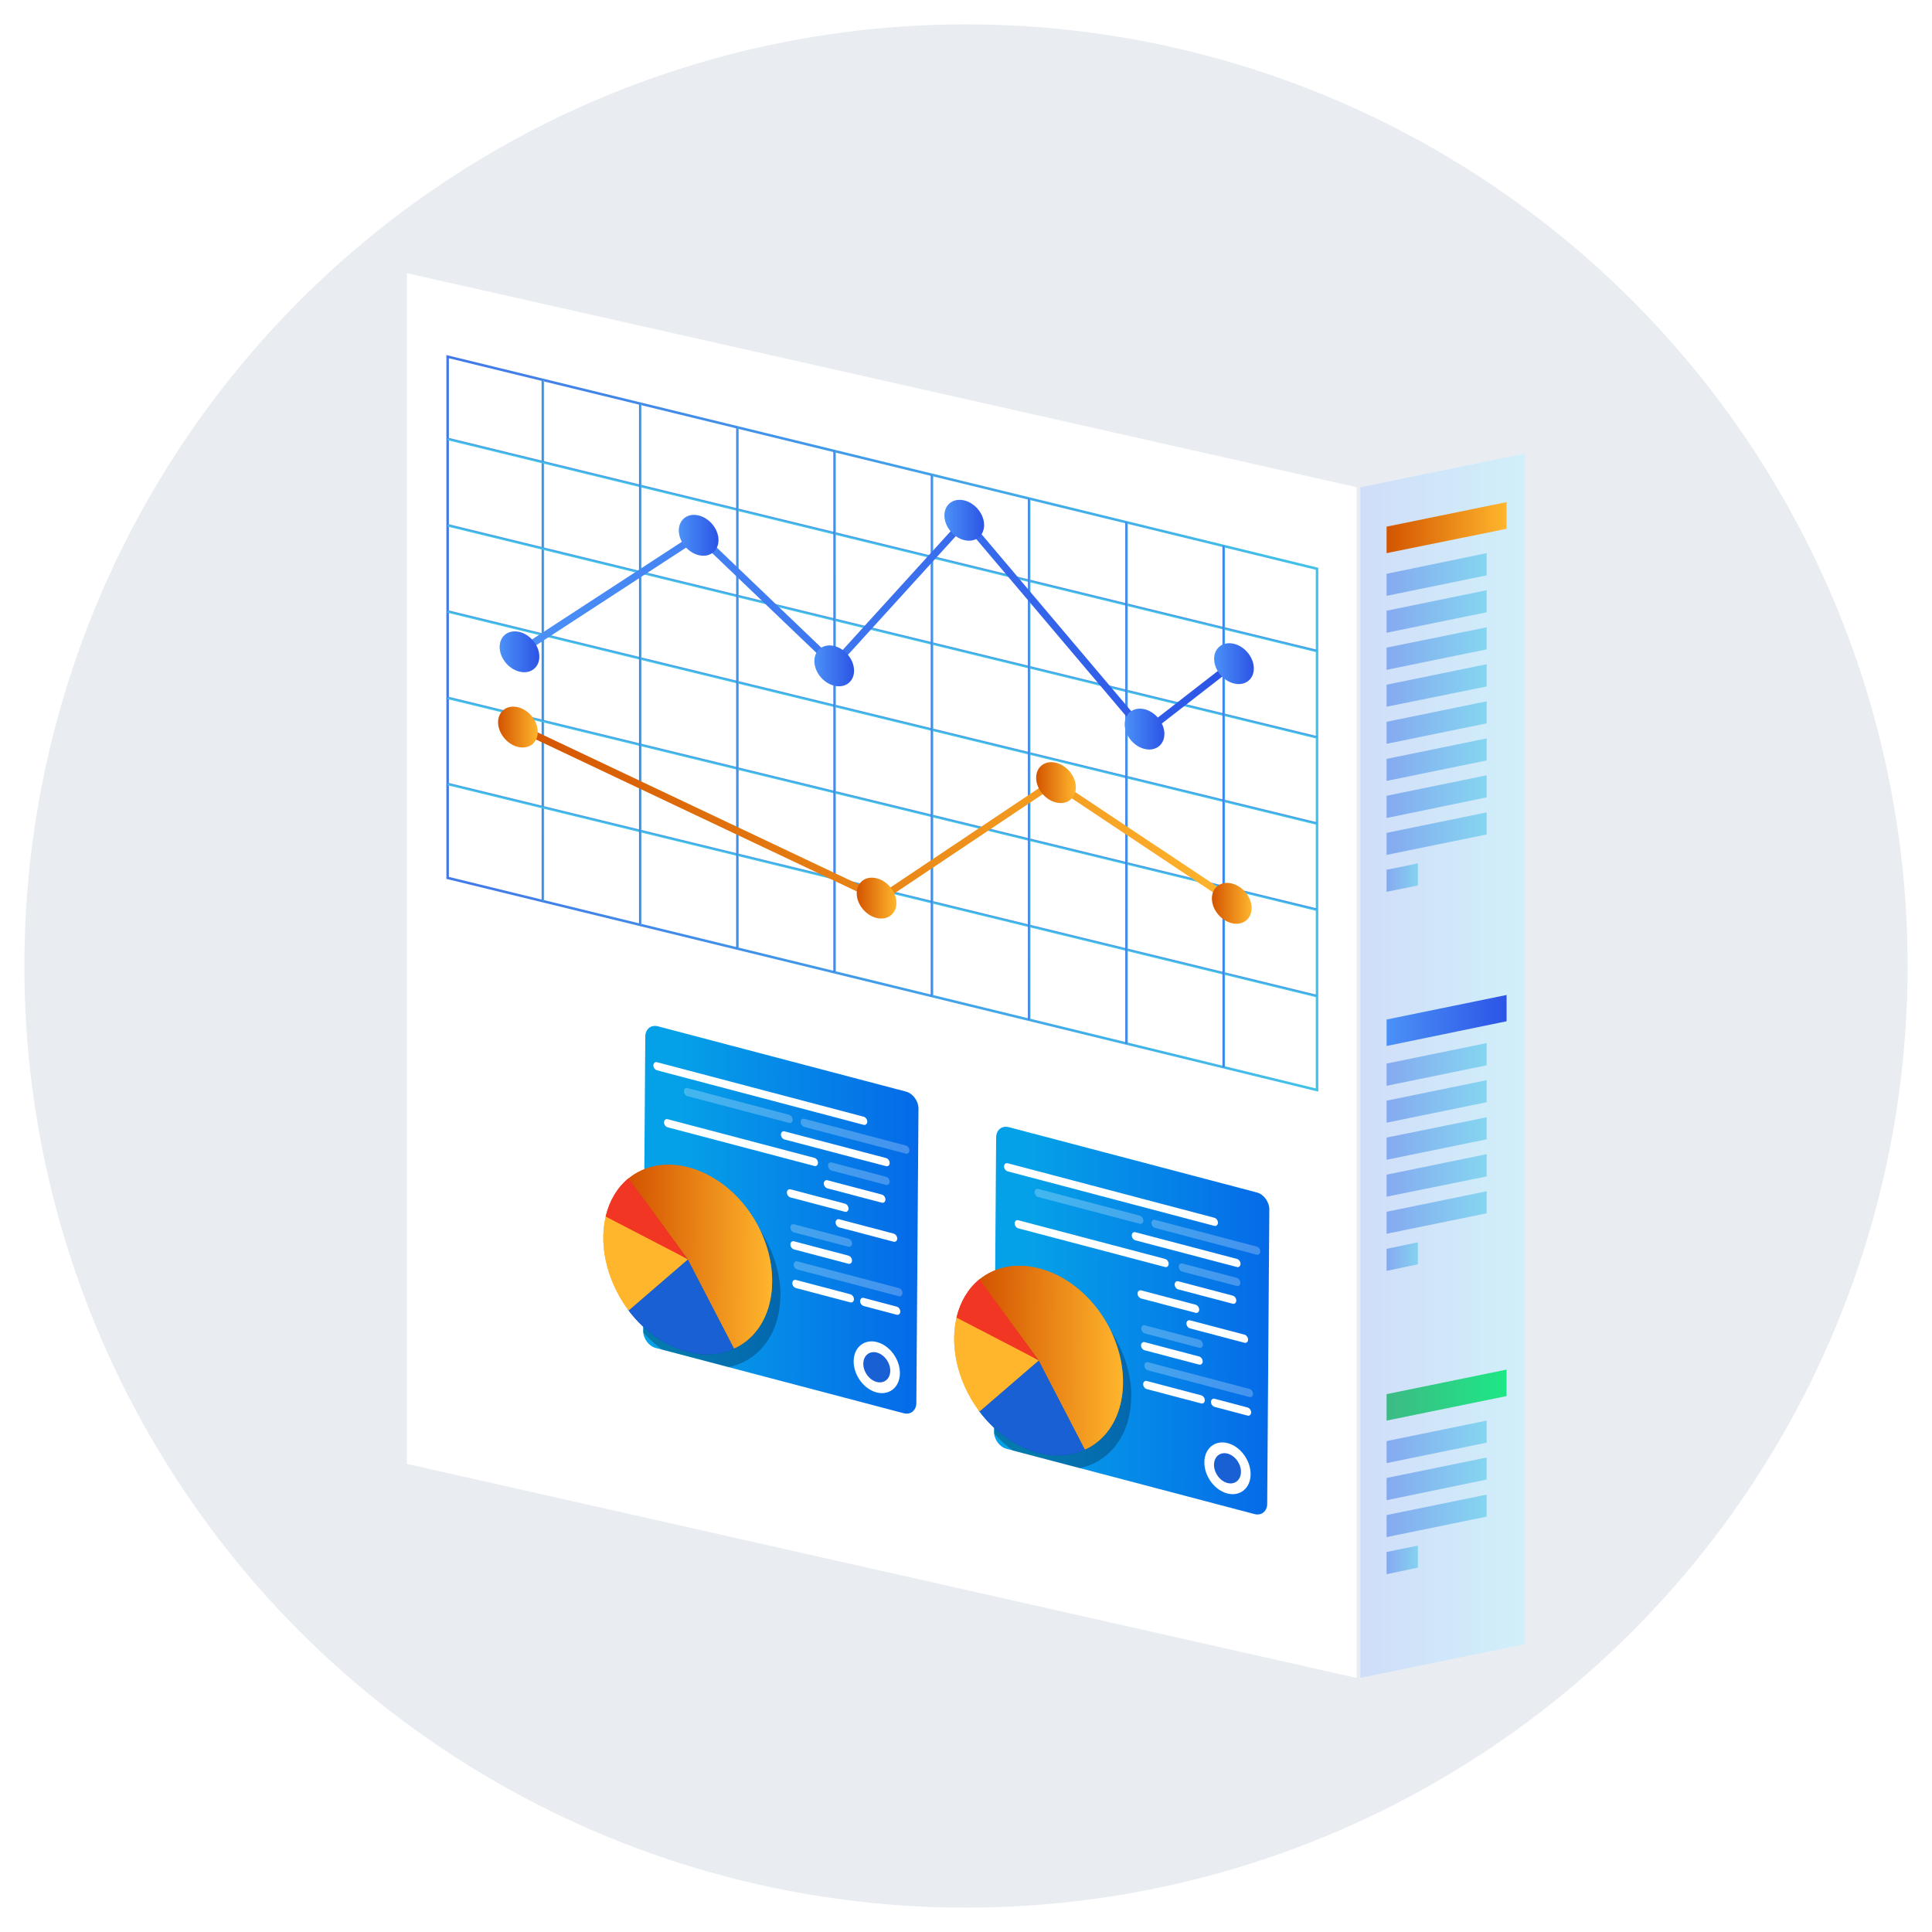 <?xml version="1.0" encoding="UTF-8"?>
<svg id="Layer_1" data-name="Layer 1" xmlns="http://www.w3.org/2000/svg" xmlns:xlink="http://www.w3.org/1999/xlink" viewBox="0 0 100 100">
  <defs>
    <style>
      .cls-1 {
        fill: url(#linear-gradient-3);
      }

      .cls-1, .cls-2, .cls-3, .cls-4, .cls-5, .cls-6, .cls-7, .cls-8, .cls-9, .cls-10, .cls-11, .cls-12, .cls-13, .cls-14, .cls-15, .cls-16, .cls-17, .cls-18, .cls-19, .cls-20, .cls-21, .cls-22 {
        isolation: isolate;
      }

      .cls-1, .cls-2, .cls-3, .cls-4, .cls-5, .cls-6, .cls-7, .cls-10, .cls-11, .cls-12, .cls-13, .cls-14, .cls-15, .cls-16, .cls-17, .cls-18, .cls-19, .cls-20, .cls-21 {
        opacity: .53;
      }

      .cls-2 {
        fill: url(#linear-gradient-6);
      }

      .cls-3 {
        fill: url(#linear-gradient-4);
      }

      .cls-4 {
        fill: url(#linear-gradient-5);
      }

      .cls-5 {
        fill: url(#linear-gradient-9);
      }

      .cls-6 {
        fill: url(#linear-gradient-7);
      }

      .cls-7 {
        fill: url(#linear-gradient-8);
      }

      .cls-8 {
        fill: url(#linear-gradient);
      }

      .cls-8, .cls-9, .cls-22 {
        opacity: .25;
      }

      .cls-23 {
        stroke: url(#linear-gradient-27);
      }

      .cls-23, .cls-24, .cls-25, .cls-26, .cls-27, .cls-28, .cls-29, .cls-30, .cls-31, .cls-32, .cls-33, .cls-34, .cls-35 {
        stroke-width: .13px;
      }

      .cls-23, .cls-24, .cls-25, .cls-26, .cls-27, .cls-28, .cls-29, .cls-30, .cls-31, .cls-32, .cls-33, .cls-34, .cls-35, .cls-36, .cls-37, .cls-38 {
        fill: none;
        stroke-miterlimit: 10;
      }

      .cls-24 {
        stroke: url(#linear-gradient-25);
      }

      .cls-25 {
        stroke: url(#linear-gradient-28);
      }

      .cls-26 {
        stroke: url(#linear-gradient-29);
      }

      .cls-27 {
        stroke: url(#linear-gradient-26);
      }

      .cls-28 {
        stroke: url(#linear-gradient-35);
      }

      .cls-29 {
        stroke: url(#linear-gradient-31);
      }

      .cls-30 {
        stroke: url(#linear-gradient-33);
      }

      .cls-31 {
        stroke: url(#linear-gradient-30);
      }

      .cls-32 {
        stroke: url(#linear-gradient-32);
      }

      .cls-33 {
        stroke: url(#linear-gradient-34);
      }

      .cls-34 {
        stroke: url(#linear-gradient-36);
      }

      .cls-35 {
        stroke: url(#linear-gradient-37);
      }

      .cls-39 {
        fill: #f13624;
      }

      .cls-40 {
        fill: #e9edf2;
      }

      .cls-41, .cls-9 {
        fill: #fff;
      }

      .cls-42 {
        fill: #ffb62d;
      }

      .cls-43 {
        fill: #1860d3;
      }

      .cls-36 {
        stroke: url(#linear-gradient-24);
        stroke-width: .13px;
      }

      .cls-44 {
        filter: url(#drop-shadow-6);
      }

      .cls-37 {
        stroke: url(#linear-gradient-45);
      }

      .cls-37, .cls-38 {
        stroke-width: .37px;
      }

      .cls-38 {
        stroke: url(#linear-gradient-38);
      }

      .cls-10 {
        fill: url(#linear-gradient-22);
      }

      .cls-11 {
        fill: url(#linear-gradient-18);
      }

      .cls-12 {
        fill: url(#linear-gradient-20);
      }

      .cls-13 {
        fill: url(#linear-gradient-14);
      }

      .cls-14 {
        fill: url(#linear-gradient-23);
      }

      .cls-15 {
        fill: url(#linear-gradient-21);
      }

      .cls-16 {
        fill: url(#linear-gradient-13);
      }

      .cls-17 {
        fill: url(#linear-gradient-10);
      }

      .cls-18 {
        fill: url(#linear-gradient-15);
      }

      .cls-19 {
        fill: url(#linear-gradient-17);
      }

      .cls-20 {
        fill: url(#linear-gradient-16);
      }

      .cls-21 {
        fill: url(#linear-gradient-11);
      }

      .cls-45 {
        fill: url(#linear-gradient-2);
      }

      .cls-46 {
        fill: url(#linear-gradient-55);
      }

      .cls-47 {
        fill: url(#linear-gradient-53);
      }

      .cls-48 {
        fill: url(#linear-gradient-54);
      }

      .cls-49 {
        fill: url(#linear-gradient-51);
      }

      .cls-50 {
        fill: url(#linear-gradient-52);
      }

      .cls-51 {
        fill: url(#linear-gradient-50);
      }

      .cls-52 {
        fill: url(#linear-gradient-41);
      }

      .cls-53 {
        fill: url(#linear-gradient-40);
      }

      .cls-54 {
        fill: url(#linear-gradient-43);
      }

      .cls-55 {
        fill: url(#linear-gradient-42);
      }

      .cls-56 {
        fill: url(#linear-gradient-46);
      }

      .cls-57 {
        fill: url(#linear-gradient-44);
      }

      .cls-58 {
        fill: url(#linear-gradient-49);
      }

      .cls-59 {
        fill: url(#linear-gradient-47);
      }

      .cls-60 {
        fill: url(#linear-gradient-48);
      }

      .cls-61 {
        fill: url(#linear-gradient-19);
      }

      .cls-62 {
        fill: url(#linear-gradient-12);
      }

      .cls-63 {
        fill: url(#linear-gradient-39);
      }
    </style>
    <filter id="drop-shadow-6" filterUnits="userSpaceOnUse">
      <feOffset dx="0" dy="0"/>
      <feGaussianBlur result="blur" stdDeviation="1.01"/>
      <feFlood flood-color="#000" flood-opacity=".38"/>
      <feComposite in2="blur" operator="in"/>
      <feComposite in="SourceGraphic"/>
    </filter>
    <linearGradient id="linear-gradient" x1="70.41" y1="-4421.85" x2="78.94" y2="-4421.85" gradientTransform="translate(0 -4366.7) scale(1 -1)" gradientUnits="userSpaceOnUse">
      <stop offset="0" stop-color="#4279e8"/>
      <stop offset="1" stop-color="#42c2e8"/>
    </linearGradient>
    <linearGradient id="linear-gradient-2" x1="71.77" y1="-4394.01" x2="77.98" y2="-4394.01" gradientTransform="translate(0 -4366.7) scale(1 -1)" gradientUnits="userSpaceOnUse">
      <stop offset="0" stop-color="#d35400"/>
      <stop offset="1" stop-color="#ffb62d"/>
    </linearGradient>
    <linearGradient id="linear-gradient-3" x1="71.77" y1="-4396.43" x2="76.95" y2="-4396.43" xlink:href="#linear-gradient"/>
    <linearGradient id="linear-gradient-4" x1="71.77" y1="-4398.35" x2="76.95" y2="-4398.35" xlink:href="#linear-gradient"/>
    <linearGradient id="linear-gradient-5" x1="71.77" y1="-4400.26" x2="76.95" y2="-4400.26" xlink:href="#linear-gradient"/>
    <linearGradient id="linear-gradient-6" x1="71.77" y1="-4402.18" x2="76.95" y2="-4402.18" xlink:href="#linear-gradient"/>
    <linearGradient id="linear-gradient-7" x1="71.77" y1="-4404.1" x2="76.95" y2="-4404.1" xlink:href="#linear-gradient"/>
    <linearGradient id="linear-gradient-8" x1="71.77" y1="-4406.01" x2="76.95" y2="-4406.01" xlink:href="#linear-gradient"/>
    <linearGradient id="linear-gradient-9" x1="71.77" y1="-4407.93" x2="76.95" y2="-4407.93" xlink:href="#linear-gradient"/>
    <linearGradient id="linear-gradient-10" x1="71.77" y1="-4409.85" x2="76.95" y2="-4409.85" xlink:href="#linear-gradient"/>
    <linearGradient id="linear-gradient-11" x1="71.77" y1="-4412.12" x2="73.39" y2="-4412.12" xlink:href="#linear-gradient"/>
    <linearGradient id="linear-gradient-12" x1="71.77" y1="-4419.51" x2="77.98" y2="-4419.51" gradientTransform="translate(0 -4366.7) scale(1 -1)" gradientUnits="userSpaceOnUse">
      <stop offset="0" stop-color="#4b91f7"/>
      <stop offset="1" stop-color="#2c54e6"/>
    </linearGradient>
    <linearGradient id="linear-gradient-13" x1="71.77" y1="-4421.79" x2="76.95" y2="-4421.79" xlink:href="#linear-gradient"/>
    <linearGradient id="linear-gradient-14" x1="71.77" y1="-4423.71" x2="76.95" y2="-4423.71" xlink:href="#linear-gradient"/>
    <linearGradient id="linear-gradient-15" x1="71.77" y1="-4425.62" x2="76.95" y2="-4425.62" xlink:href="#linear-gradient"/>
    <linearGradient id="linear-gradient-16" x1="71.77" y1="-4427.54" x2="76.95" y2="-4427.54" xlink:href="#linear-gradient"/>
    <linearGradient id="linear-gradient-17" x1="71.77" y1="-4429.46" x2="76.95" y2="-4429.46" xlink:href="#linear-gradient"/>
    <linearGradient id="linear-gradient-18" x1="71.77" y1="-4431.74" x2="73.39" y2="-4431.74" xlink:href="#linear-gradient"/>
    <linearGradient id="linear-gradient-19" x1="71.77" y1="-4438.9" x2="77.98" y2="-4438.9" gradientTransform="translate(0 -4366.7) scale(1 -1)" gradientUnits="userSpaceOnUse">
      <stop offset="0" stop-color="#3dba85"/>
      <stop offset="1" stop-color="#1de885"/>
    </linearGradient>
    <linearGradient id="linear-gradient-20" x1="71.77" y1="-4441.32" x2="76.95" y2="-4441.32" xlink:href="#linear-gradient"/>
    <linearGradient id="linear-gradient-21" x1="71.77" y1="-4443.24" x2="76.95" y2="-4443.24" xlink:href="#linear-gradient"/>
    <linearGradient id="linear-gradient-22" x1="71.77" y1="-4445.16" x2="76.95" y2="-4445.16" xlink:href="#linear-gradient"/>
    <linearGradient id="linear-gradient-23" x1="71.77" y1="-4447.43" x2="73.39" y2="-4447.43" xlink:href="#linear-gradient"/>
    <linearGradient id="linear-gradient-24" x1="21.81" y1="-4365.41" x2="66.93" y2="-4365.41" gradientTransform="translate(-1.17 -4332.61) rotate(13.71) scale(1.03 -.97) skewX(-12.97)" xlink:href="#linear-gradient"/>
    <linearGradient id="linear-gradient-25" x1="26.74" y1="-4365.41" x2="26.87" y2="-4365.41" gradientTransform="translate(-1.17 -4332.61) rotate(13.71) scale(1.03 -.97) skewX(-12.97)" xlink:href="#linear-gradient"/>
    <linearGradient id="linear-gradient-26" x1="709.98" y1="-3452.03" x2="710.1" y2="-3452.03" gradientTransform="translate(3497.7 160.31) rotate(90) scale(1 -1) skewX(13.71)" xlink:href="#linear-gradient"/>
    <linearGradient id="linear-gradient-27" x1="714.44" y1="-3452.03" x2="714.57" y2="-3452.03" gradientTransform="translate(3497.7 160.31) rotate(90) scale(1 -1) skewX(13.71)" xlink:href="#linear-gradient"/>
    <linearGradient id="linear-gradient-28" x1="718.9" y1="-3452.03" x2="719.03" y2="-3452.03" gradientTransform="translate(3497.7 160.31) rotate(90) scale(1 -1) skewX(13.71)" xlink:href="#linear-gradient"/>
    <linearGradient id="linear-gradient-29" x1="723.36" y1="-3452.03" x2="723.5" y2="-3452.03" gradientTransform="translate(3497.7 160.31) rotate(90) scale(1 -1) skewX(13.71)" xlink:href="#linear-gradient"/>
    <linearGradient id="linear-gradient-30" x1="727.83" y1="-3452.03" x2="727.96" y2="-3452.03" gradientTransform="translate(3497.7 160.31) rotate(90) scale(1 -1) skewX(13.71)" xlink:href="#linear-gradient"/>
    <linearGradient id="linear-gradient-31" x1="31.78" y1="-4365.41" x2="31.91" y2="-4365.41" gradientTransform="translate(-1.17 -4332.61) rotate(13.71) scale(1.03 -.97) skewX(-12.97)" xlink:href="#linear-gradient"/>
    <linearGradient id="linear-gradient-32" x1="36.81" y1="-4365.41" x2="36.94" y2="-4365.41" gradientTransform="translate(-1.17 -4332.61) rotate(13.71) scale(1.03 -.97) skewX(-12.97)" xlink:href="#linear-gradient"/>
    <linearGradient id="linear-gradient-33" x1="41.85" y1="-4365.41" x2="41.97" y2="-4365.41" gradientTransform="translate(-1.17 -4332.61) rotate(13.71) scale(1.03 -.97) skewX(-12.97)" xlink:href="#linear-gradient"/>
    <linearGradient id="linear-gradient-34" x1="46.88" y1="-4365.41" x2="47.01" y2="-4365.41" gradientTransform="translate(-1.17 -4332.61) rotate(13.71) scale(1.03 -.97) skewX(-12.97)" xlink:href="#linear-gradient"/>
    <linearGradient id="linear-gradient-35" x1="51.91" y1="-4365.41" x2="52.04" y2="-4365.41" gradientTransform="translate(-1.17 -4332.61) rotate(13.71) scale(1.03 -.97) skewX(-12.97)" xlink:href="#linear-gradient"/>
    <linearGradient id="linear-gradient-36" x1="56.95" y1="-4365.4" x2="57.08" y2="-4365.4" gradientTransform="translate(-1.17 -4332.61) rotate(13.71) scale(1.03 -.97) skewX(-12.97)" xlink:href="#linear-gradient"/>
    <linearGradient id="linear-gradient-37" x1="61.98" y1="-4365.41" x2="62.11" y2="-4365.41" gradientTransform="translate(-1.17 -4332.61) rotate(13.71) scale(1.03 -.97) skewX(-12.97)" xlink:href="#linear-gradient"/>
    <linearGradient id="linear-gradient-38" x1="26.78" y1="-4399.1" x2="63.87" y2="-4399.1" xlink:href="#linear-gradient-12"/>
    <linearGradient id="linear-gradient-39" x1="35.12" y1="-4394.4" x2="37.18" y2="-4394.4" gradientTransform="translate(2922.07 -3286.45) rotate(41.52) scale(1 -1)" xlink:href="#linear-gradient-12"/>
    <linearGradient id="linear-gradient-40" x1="42.14" y1="-4401.17" x2="44.2" y2="-4401.17" gradientTransform="translate(2928.31 -3289.41) rotate(41.52) scale(1 -1)" xlink:href="#linear-gradient-12"/>
    <linearGradient id="linear-gradient-41" x1="48.87" y1="-4393.62" x2="50.93" y2="-4393.62" gradientTransform="translate(2925 -3295.76) rotate(41.52) scale(1 -1)" xlink:href="#linear-gradient-12"/>
    <linearGradient id="linear-gradient-42" x1="58.2" y1="-4404.44" x2="60.26" y2="-4404.44" gradientTransform="translate(2934.51 -3299.23) rotate(41.52) scale(1 -1)" xlink:href="#linear-gradient-12"/>
    <linearGradient id="linear-gradient-43" x1="62.84" y1="-4401.05" x2="64.89" y2="-4401.05" gradientTransform="translate(2933.43 -3303.16) rotate(41.52) scale(1 -1)" xlink:href="#linear-gradient-12"/>
    <linearGradient id="linear-gradient-44" x1="25.85" y1="-4400.45" x2="27.91" y2="-4400.45" gradientTransform="translate(2923.74 -3278.8) rotate(41.52) scale(1 -1)" xlink:href="#linear-gradient-12"/>
    <linearGradient id="linear-gradient-45" x1="26.73" y1="-4408.86" x2="64" y2="-4408.86" xlink:href="#linear-gradient-2"/>
    <linearGradient id="linear-gradient-46" x1="25.77" y1="-4404.33" x2="27.83" y2="-4404.33" gradientTransform="translate(2926.3 -3277.76) rotate(41.52) scale(1 -1)" xlink:href="#linear-gradient-2"/>
    <linearGradient id="linear-gradient-47" x1="44.34" y1="-4413.17" x2="46.4" y2="-4413.17" gradientTransform="translate(2936.82 -3287.85) rotate(41.52) scale(1 -1)" xlink:href="#linear-gradient-2"/>
    <linearGradient id="linear-gradient-48" x1="53.62" y1="-4407.19" x2="55.67" y2="-4407.19" gradientTransform="translate(2935.19 -3295.49) rotate(41.52) scale(1 -1)" xlink:href="#linear-gradient-2"/>
    <linearGradient id="linear-gradient-49" x1="62.72" y1="-4413.46" x2="64.78" y2="-4413.46" gradientTransform="translate(2941.63 -3299.96) rotate(41.52) scale(1 -1)" xlink:href="#linear-gradient-2"/>
    <linearGradient id="linear-gradient-50" x1="105.68" y1="153.82" x2="120.46" y2="153.82" gradientTransform="translate(-48.59 -120.52) rotate(14.75) skewX(14.64)" gradientUnits="userSpaceOnUse">
      <stop offset="0" stop-color="#05a1e8"/>
      <stop offset="1" stop-color="#0562e8"/>
    </linearGradient>
    <linearGradient id="linear-gradient-51" x1="104.77" y1="-4115.45" x2="112.57" y2="-4115.45" gradientTransform="translate(-20.58 -4247.79) rotate(14.75) scale(.99 -1.01) skewX(-14.64)" xlink:href="#linear-gradient-2"/>
    <linearGradient id="linear-gradient-52" x1="104.77" y1="-4115.45" x2="112.57" y2="-4115.45" gradientTransform="translate(-20.58 -4247.79) rotate(14.75) scale(.99 -1.01) skewX(-14.64)" xlink:href="#linear-gradient-2"/>
    <linearGradient id="linear-gradient-53" x1="86.71" y1="153.4" x2="101.49" y2="153.4" xlink:href="#linear-gradient-50"/>
    <linearGradient id="linear-gradient-54" x1="85.79" y1="-4115.02" x2="93.59" y2="-4115.02" gradientTransform="translate(-20.58 -4247.79) rotate(14.75) scale(.99 -1.01) skewX(-14.64)" xlink:href="#linear-gradient-2"/>
    <linearGradient id="linear-gradient-55" x1="85.79" y1="-4115.02" x2="93.59" y2="-4115.02" gradientTransform="translate(-20.58 -4247.79) rotate(14.75) scale(.99 -1.01) skewX(-14.64)" xlink:href="#linear-gradient-2"/>
  </defs>
  <circle class="cls-40" cx="50" cy="50" r="48.74"/>
  <g class="cls-44">
    <polygon class="cls-41" points="78.94 23.47 78.94 85.1 70.41 86.85 70.41 25.22 78.94 23.47"/>
    <polygon class="cls-8" points="78.94 23.47 78.94 85.1 70.41 86.85 70.41 25.22 78.94 23.47"/>
    <polygon class="cls-41" points="70.22 25.22 70.22 86.85 21.06 75.77 21.06 14.14 70.22 25.22"/>
    <g>
      <polygon class="cls-45" points="77.98 25.99 77.98 27.37 71.77 28.63 71.77 27.26 77.98 25.99"/>
      <polygon class="cls-1" points="76.95 28.63 76.95 29.78 71.77 30.84 71.77 29.7 76.95 28.63"/>
      <polygon class="cls-3" points="76.95 30.55 76.95 31.69 71.77 32.75 71.77 31.61 76.95 30.55"/>
      <polygon class="cls-4" points="76.95 32.47 76.95 33.61 71.77 34.67 71.77 33.52 76.95 32.47"/>
      <polygon class="cls-2" points="76.95 34.38 76.95 35.53 71.77 36.58 71.77 35.44 76.95 34.38"/>
      <polygon class="cls-6" points="76.95 36.3 76.95 37.44 71.77 38.5 71.77 37.36 76.95 36.3"/>
      <polygon class="cls-7" points="76.95 38.22 76.95 39.36 71.77 40.42 71.77 39.28 76.95 38.22"/>
      <polygon class="cls-5" points="76.95 40.13 76.95 41.27 71.77 42.34 71.77 41.19 76.95 40.13"/>
      <polygon class="cls-17" points="76.95 42.05 76.95 43.19 71.77 44.25 71.77 43.11 76.95 42.05"/>
      <polygon class="cls-21" points="73.39 44.69 73.39 45.83 71.77 46.16 71.77 45.02 73.39 44.69"/>
    </g>
    <g>
      <polygon class="cls-62" points="77.98 51.5 77.98 52.86 71.77 54.14 71.77 52.77 77.98 51.5"/>
      <polygon class="cls-16" points="76.95 53.99 76.95 55.14 71.77 56.2 71.77 55.05 76.95 53.99"/>
      <polygon class="cls-13" points="76.95 55.91 76.95 57.05 71.77 58.11 71.77 56.97 76.95 55.91"/>
      <polygon class="cls-18" points="76.95 57.83 76.95 58.97 71.77 60.03 71.77 58.88 76.95 57.83"/>
      <polygon class="cls-20" points="76.95 59.74 76.95 60.89 71.77 61.94 71.77 60.8 76.95 59.74"/>
      <polygon class="cls-19" points="76.95 61.66 76.95 62.8 71.77 63.86 71.77 62.72 76.95 61.66"/>
      <polygon class="cls-11" points="73.39 64.3 73.39 65.44 71.77 65.78 71.77 64.64 73.39 64.3"/>
    </g>
    <g>
      <polygon class="cls-61" points="77.98 70.89 77.98 72.26 71.77 73.53 71.77 72.16 77.98 70.89"/>
      <polygon class="cls-12" points="76.95 73.53 76.95 74.67 71.77 75.73 71.77 74.59 76.95 73.53"/>
      <polygon class="cls-15" points="76.95 75.44 76.95 76.58 71.77 77.65 71.77 76.5 76.95 75.44"/>
      <polygon class="cls-10" points="76.95 77.36 76.95 78.5 71.77 79.56 71.77 78.42 76.95 77.36"/>
      <polygon class="cls-14" points="73.39 80 73.39 81.14 71.77 81.48 71.77 80.33 73.39 80"/>
    </g>
    <g>
      <polygon class="cls-36" points="68.17 56.42 23.17 45.44 23.17 18.46 68.17 29.44 68.17 56.42"/>
      <line class="cls-24" x1="28.1" y1="19.67" x2="28.1" y2="46.65"/>
      <line class="cls-27" x1="68.17" y1="33.7" x2="23.17" y2="22.72"/>
      <line class="cls-23" x1="68.17" y1="38.17" x2="23.17" y2="27.19"/>
      <line class="cls-25" x1="68.17" y1="42.63" x2="23.17" y2="31.65"/>
      <line class="cls-26" x1="68.17" y1="47.09" x2="23.17" y2="36.12"/>
      <line class="cls-31" x1="68.17" y1="51.56" x2="23.17" y2="40.58"/>
      <line class="cls-29" x1="33.14" y1="20.9" x2="33.14" y2="47.88"/>
      <line class="cls-32" x1="38.17" y1="22.12" x2="38.17" y2="49.1"/>
      <line class="cls-30" x1="43.2" y1="23.35" x2="43.2" y2="50.33"/>
      <line class="cls-33" x1="48.24" y1="24.58" x2="48.24" y2="51.56"/>
      <line class="cls-28" x1="53.27" y1="25.81" x2="53.27" y2="52.79"/>
      <line class="cls-34" x1="58.31" y1="27.03" x2="58.31" y2="54.02"/>
      <line class="cls-35" x1="63.34" y1="28.26" x2="63.34" y2="55.24"/>
    </g>
    <g>
      <polyline class="cls-38" points="26.89 33.74 36.16 27.7 43.17 34.41 49.96 26.94 59.24 37.91 63.76 34.4"/>
      <ellipse class="cls-63" cx="36.16" cy="27.71" rx=".91" ry="1.16" transform="translate(-9.28 30.93) rotate(-41.52)"/>
      <ellipse class="cls-53" cx="43.18" cy="34.47" rx=".91" ry="1.16" transform="translate(-12 37.28) rotate(-41.52)"/>
      <ellipse class="cls-52" cx="49.91" cy="26.93" rx=".91" ry="1.16" transform="translate(-5.31 39.85) rotate(-41.52)"/>
      <ellipse class="cls-55" cx="59.24" cy="37.74" rx=".91" ry="1.16" transform="translate(-10.13 48.75) rotate(-41.52)"/>
      <ellipse class="cls-54" cx="63.87" cy="34.35" rx=".91" ry="1.16" transform="translate(-6.72 50.97) rotate(-41.52)"/>
      <ellipse class="cls-57" cx="26.89" cy="33.74" rx=".91" ry="1.16" transform="translate(-15.61 26.3) rotate(-41.52)"/>
    </g>
    <g>
      <polyline class="cls-37" points="26.81 37.63 45.56 46.51 54.56 40.49 63.9 46.71"/>
      <ellipse class="cls-56" cx="26.81" cy="37.63" rx=".91" ry="1.16" transform="translate(-18.21 27.23) rotate(-41.52)"/>
      <ellipse class="cls-59" cx="45.37" cy="46.48" rx=".91" ry="1.16" transform="translate(-19.41 41.76) rotate(-41.52)"/>
      <ellipse class="cls-60" cx="54.66" cy="40.51" rx=".91" ry="1.16" transform="translate(-13.12 46.41) rotate(-41.52)"/>
      <ellipse class="cls-58" cx="63.76" cy="46.76" rx=".91" ry="1.16" transform="translate(-14.98 54.01) rotate(-41.52)"/>
    </g>
    <g>
      <g>
        <path class="cls-51" d="M52.21,58.34l12.84,3.38c.36,.09,.65,.49,.65,.88l-.11,15.23c0,.39-.29,.63-.65,.54l-12.84-3.38c-.36-.09-.65-.49-.65-.88l.11-15.23c0-.39,.29-.63,.65-.54Z"/>
        <path class="cls-41" d="M62.85,63.45l-10.69-2.82c-.11-.03-.19-.14-.19-.26h0c0-.11,.09-.19,.19-.16l10.69,2.82c.11,.03,.19,.14,.19,.26h0c0,.11-.09,.19-.19,.16Z"/>
        <path class="cls-9" d="M58.99,63.34l-5.25-1.38c-.11-.03-.19-.14-.19-.26h0c0-.11,.09-.19,.19-.16l5.25,1.38c.11,.03,.19,.14,.19,.26h0c0,.11-.09,.19-.19,.16Z"/>
        <path class="cls-9" d="M65.04,64.94l-5.25-1.38c-.11-.03-.19-.14-.19-.26h0c0-.11,.09-.19,.19-.16l5.25,1.38c.11,.03,.19,.14,.19,.26h0c0,.11-.09,.19-.19,.16Z"/>
        <path class="cls-9" d="M64.67,72.31l-5.25-1.38c-.11-.03-.19-.14-.19-.26h0c0-.11,.09-.19,.19-.16l5.25,1.38c.11,.03,.19,.14,.19,.26h0c0,.11-.09,.19-.19,.16Z"/>
        <path class="cls-41" d="M64.02,65.58l-5.25-1.38c-.11-.03-.19-.14-.19-.26h0c0-.11,.09-.19,.19-.16l5.25,1.38c.11,.03,.19,.14,.19,.26h0c0,.11-.09,.19-.19,.16Z"/>
        <path class="cls-41" d="M60.3,65.58l-7.59-2c-.11-.03-.19-.14-.19-.26h0c0-.11,.09-.19,.19-.16l7.59,2c.11,.03,.19,.14,.19,.26h0c0,.11-.09,.19-.19,.16Z"/>
        <path class="cls-9" d="M64.01,66.56l-2.81-.74c-.11-.03-.19-.14-.19-.26h0c0-.11,.09-.19,.19-.16l2.81,.74c.11,.03,.19,.14,.19,.26h0c0,.11-.09,.19-.19,.16Z"/>
        <path class="cls-41" d="M63.8,67.48l-2.81-.74c-.11-.03-.19-.14-.19-.26h0c0-.11,.09-.19,.19-.16l2.81,.74c.11,.03,.19,.14,.19,.26h0c0,.11-.09,.19-.19,.16Z"/>
        <path class="cls-41" d="M61.88,67.95l-2.81-.74c-.11-.03-.19-.14-.19-.26h0c0-.11,.09-.19,.19-.16l2.81,.74c.11,.03,.19,.14,.19,.26h0c0,.11-.09,.19-.19,.16Z"/>
        <path class="cls-41" d="M64.41,69.5l-2.81-.74c-.11-.03-.19-.14-.19-.26h0c0-.11,.09-.19,.19-.16l2.81,.74c.11,.03,.19,.14,.19,.26h0c0,.11-.09,.19-.19,.16Z"/>
        <path class="cls-9" d="M62.07,69.76l-2.81-.74c-.11-.03-.19-.14-.19-.26h0c0-.11,.09-.19,.19-.16l2.81,.74c.11,.03,.19,.14,.19,.26h0c0,.11-.09,.19-.19,.16Z"/>
        <path class="cls-41" d="M62.06,70.63l-2.81-.74c-.11-.03-.19-.14-.19-.26h0c0-.11,.09-.19,.19-.16l2.81,.74c.11,.03,.19,.14,.19,.26h0c0,.11-.09,.19-.19,.16Z"/>
        <path class="cls-41" d="M62.17,72.64l-2.81-.74c-.11-.03-.19-.14-.19-.26h0c0-.11,.09-.19,.19-.16l2.81,.74c.11,.03,.19,.14,.19,.26h0c0,.11-.09,.19-.19,.16Z"/>
        <path class="cls-41" d="M64.57,73.27l-1.7-.45c-.11-.03-.19-.14-.19-.26h0c0-.11,.09-.19,.19-.16l1.7,.45c.11,.03,.19,.14,.19,.26h0c0,.11-.09,.19-.19,.16Z"/>
        <ellipse class="cls-41" cx="63.54" cy="76" rx="1.1" ry="1.42" transform="translate(-30.44 44.66) rotate(-31.66)"/>
        <ellipse class="cls-43" cx="63.54" cy="76" rx=".64" ry=".83" transform="translate(-30.44 44.66) rotate(-31.66)"/>
      </g>
      <g>
        <path class="cls-49" d="M53.76,70.42l2.39,4.61c.25-.11,.47-.25,.68-.42,1.71-1.4,1.73-4.45,.05-6.75-1.68-2.3-4.48-3.03-6.19-1.63l3.07,4.19h0Z"/>
        <path class="cls-43" d="M53.76,70.42l-3.1,2.59c.71,.96,1.64,1.68,2.64,2.05,1,.37,2.01,.36,2.85-.02l-2.39-4.61h0Z"/>
        <path class="cls-42" d="M53.76,70.42l-4.17-2.51c-.49,1.56-.08,3.52,1.05,5.07,.02,.03,.04,.05,.06,.08l3.06-2.64Z"/>
        <path class="cls-39" d="M53.76,70.42l-3.06-4.2s0,0-.01,0c-.58,.48-.99,1.16-1.18,1.98l4.26,2.21Z"/>
      </g>
      <path class="cls-22" d="M58.55,72.31c-.02,1.96-1.11,3.36-2.67,3.68l-3.46-.91c-.35-.26-.67-.55-.96-.88,0-.03,0-.06,0-.08l.05-7.41c.75-.44,1.69-.57,2.71-.31,2.41,.63,4.35,3.28,4.34,5.91h0Z"/>
      <g>
        <path class="cls-50" d="M53.76,70.42l2.39,4.61c.25-.11,.47-.25,.68-.42,1.71-1.4,1.73-4.45,.05-6.75-1.68-2.3-4.48-3.03-6.19-1.63l3.07,4.19h0Z"/>
        <path class="cls-43" d="M53.76,70.42l-3.1,2.59c.71,.96,1.64,1.68,2.64,2.05,1,.37,2.01,.36,2.85-.02l-2.39-4.61h0Z"/>
        <path class="cls-42" d="M53.76,70.42l-4.17-2.51c-.49,1.56-.08,3.52,1.05,5.07,.02,.03,.04,.05,.06,.08l3.06-2.64Z"/>
        <path class="cls-39" d="M53.76,70.42l-3.06-4.2s0,0-.01,0c-.58,.48-.99,1.16-1.18,1.98l4.26,2.21Z"/>
      </g>
    </g>
    <g>
      <g>
        <path class="cls-47" d="M34.05,53.12l12.84,3.38c.36,.09,.65,.49,.65,.88l-.11,15.23c0,.39-.29,.63-.65,.54l-12.84-3.38c-.36-.09-.65-.49-.65-.88l.11-15.23c0-.39,.29-.63,.65-.54h0Z"/>
        <path class="cls-41" d="M44.7,58.22l-10.69-2.82c-.11-.03-.19-.14-.19-.26h0c0-.11,.09-.19,.19-.16l10.69,2.82c.11,.03,.19,.14,.19,.26h0c0,.11-.09,.19-.19,.16Z"/>
        <path class="cls-9" d="M40.84,58.12l-5.25-1.38c-.11-.03-.19-.14-.19-.26h0c0-.11,.09-.19,.19-.16l5.25,1.38c.11,.03,.19,.14,.19,.26h0c0,.11-.09,.19-.19,.16Z"/>
        <path class="cls-9" d="M46.88,59.71l-5.25-1.38c-.11-.03-.19-.14-.19-.26h0c0-.11,.09-.19,.19-.16l5.25,1.38c.11,.03,.19,.14,.19,.26h0c0,.11-.09,.19-.19,.16Z"/>
        <path class="cls-9" d="M46.52,67.09l-5.25-1.38c-.11-.03-.19-.14-.19-.26h0c0-.11,.09-.19,.19-.16l5.25,1.38c.11,.03,.19,.14,.19,.26h0c0,.11-.09,.19-.19,.16Z"/>
        <path class="cls-41" d="M45.86,60.36l-5.25-1.38c-.11-.03-.19-.14-.19-.26h0c0-.11,.09-.19,.19-.16l5.25,1.38c.11,.03,.19,.14,.19,.26h0c0,.11-.09,.19-.19,.16Z"/>
        <path class="cls-41" d="M42.15,60.35l-7.59-2c-.11-.03-.19-.14-.19-.26h0c0-.11,.09-.19,.19-.16l7.59,2c.11,.03,.19,.14,.19,.26h0c0,.11-.09,.19-.19,.16Z"/>
        <path class="cls-9" d="M45.86,61.33l-2.81-.74c-.11-.03-.19-.14-.19-.26h0c0-.11,.09-.19,.19-.16l2.81,.74c.11,.03,.19,.14,.19,.26h0c0,.11-.09,.19-.19,.16Z"/>
        <path class="cls-41" d="M45.64,62.25l-2.81-.74c-.11-.03-.19-.14-.19-.26h0c0-.11,.09-.19,.19-.16l2.81,.74c.11,.03,.19,.14,.19,.26h0c0,.11-.09,.19-.19,.16Z"/>
        <path class="cls-41" d="M43.73,62.72l-2.81-.74c-.11-.03-.19-.14-.19-.26h0c0-.11,.09-.19,.19-.16l2.81,.74c.11,.03,.19,.14,.19,.26h0c0,.11-.09,.19-.19,.16Z"/>
        <path class="cls-41" d="M46.25,64.27l-2.81-.74c-.11-.03-.19-.14-.19-.26h0c0-.11,.09-.19,.19-.16l2.81,.74c.11,.03,.19,.14,.19,.26h0c0,.11-.09,.19-.19,.16Z"/>
        <path class="cls-9" d="M43.91,64.53l-2.81-.74c-.11-.03-.19-.14-.19-.26h0c0-.11,.09-.19,.19-.16l2.81,.74c.11,.03,.19,.14,.19,.26h0c0,.11-.09,.19-.19,.16Z"/>
        <path class="cls-41" d="M43.91,65.41l-2.81-.74c-.11-.03-.19-.14-.19-.26h0c0-.11,.09-.19,.19-.16l2.81,.74c.11,.03,.19,.14,.19,.26h0c0,.11-.09,.19-.19,.16Z"/>
        <path class="cls-41" d="M44.01,67.41l-2.81-.74c-.11-.03-.19-.14-.19-.26h0c0-.11,.09-.19,.19-.16l2.81,.74c.11,.03,.19,.14,.19,.26h0c0,.11-.09,.19-.19,.16Z"/>
        <path class="cls-41" d="M46.41,68.05l-1.7-.45c-.11-.03-.19-.14-.19-.26h0c0-.11,.09-.19,.19-.16l1.7,.45c.11,.03,.19,.14,.19,.26h0c0,.11-.09,.19-.19,.16Z"/>
        <ellipse class="cls-41" cx="45.38" cy="70.77" rx="1.1" ry="1.42" transform="translate(-30.39 34.35) rotate(-31.66)"/>
        <ellipse class="cls-43" cx="45.38" cy="70.77" rx=".64" ry=".83" transform="translate(-30.39 34.35) rotate(-31.66)"/>
      </g>
      <g>
        <path class="cls-48" d="M35.6,65.19l2.39,4.61c.25-.11,.47-.25,.68-.42,1.71-1.4,1.73-4.45,.05-6.75-1.68-2.3-4.48-3.03-6.19-1.63l3.07,4.19h0Z"/>
        <path class="cls-43" d="M35.6,65.19l-3.1,2.59c.71,.96,1.64,1.68,2.64,2.05,1,.37,2.01,.36,2.85-.02l-2.39-4.61h0Z"/>
        <path class="cls-42" d="M35.6,65.19l-4.17-2.51c-.49,1.56-.08,3.52,1.05,5.07,.02,.03,.04,.05,.06,.08l3.06-2.64h0Z"/>
        <path class="cls-39" d="M35.6,65.19l-3.06-4.2s0,0-.01,0c-.58,.48-.99,1.16-1.18,1.98l4.26,2.21Z"/>
      </g>
      <path class="cls-22" d="M40.39,67.08c-.02,1.96-1.11,3.36-2.67,3.68l-3.46-.91c-.35-.26-.67-.55-.96-.88,0-.03,0-.06,0-.08l.05-7.41c.75-.44,1.69-.57,2.71-.31,2.41,.63,4.35,3.28,4.34,5.91h0Z"/>
      <g>
        <path class="cls-46" d="M35.6,65.19l2.39,4.61c.25-.11,.47-.25,.68-.42,1.71-1.4,1.73-4.45,.05-6.75-1.68-2.3-4.48-3.03-6.19-1.63l3.07,4.19h0Z"/>
        <path class="cls-43" d="M35.6,65.19l-3.1,2.59c.71,.96,1.64,1.68,2.64,2.05,1,.37,2.01,.36,2.85-.02l-2.39-4.61h0Z"/>
        <path class="cls-42" d="M35.6,65.19l-4.17-2.51c-.49,1.56-.08,3.52,1.05,5.07,.02,.03,.04,.05,.06,.08l3.06-2.64h0Z"/>
        <path class="cls-39" d="M35.6,65.19l-3.06-4.2s0,0-.01,0c-.58,.48-.99,1.16-1.18,1.98l4.26,2.21Z"/>
      </g>
    </g>
  </g>
</svg>
